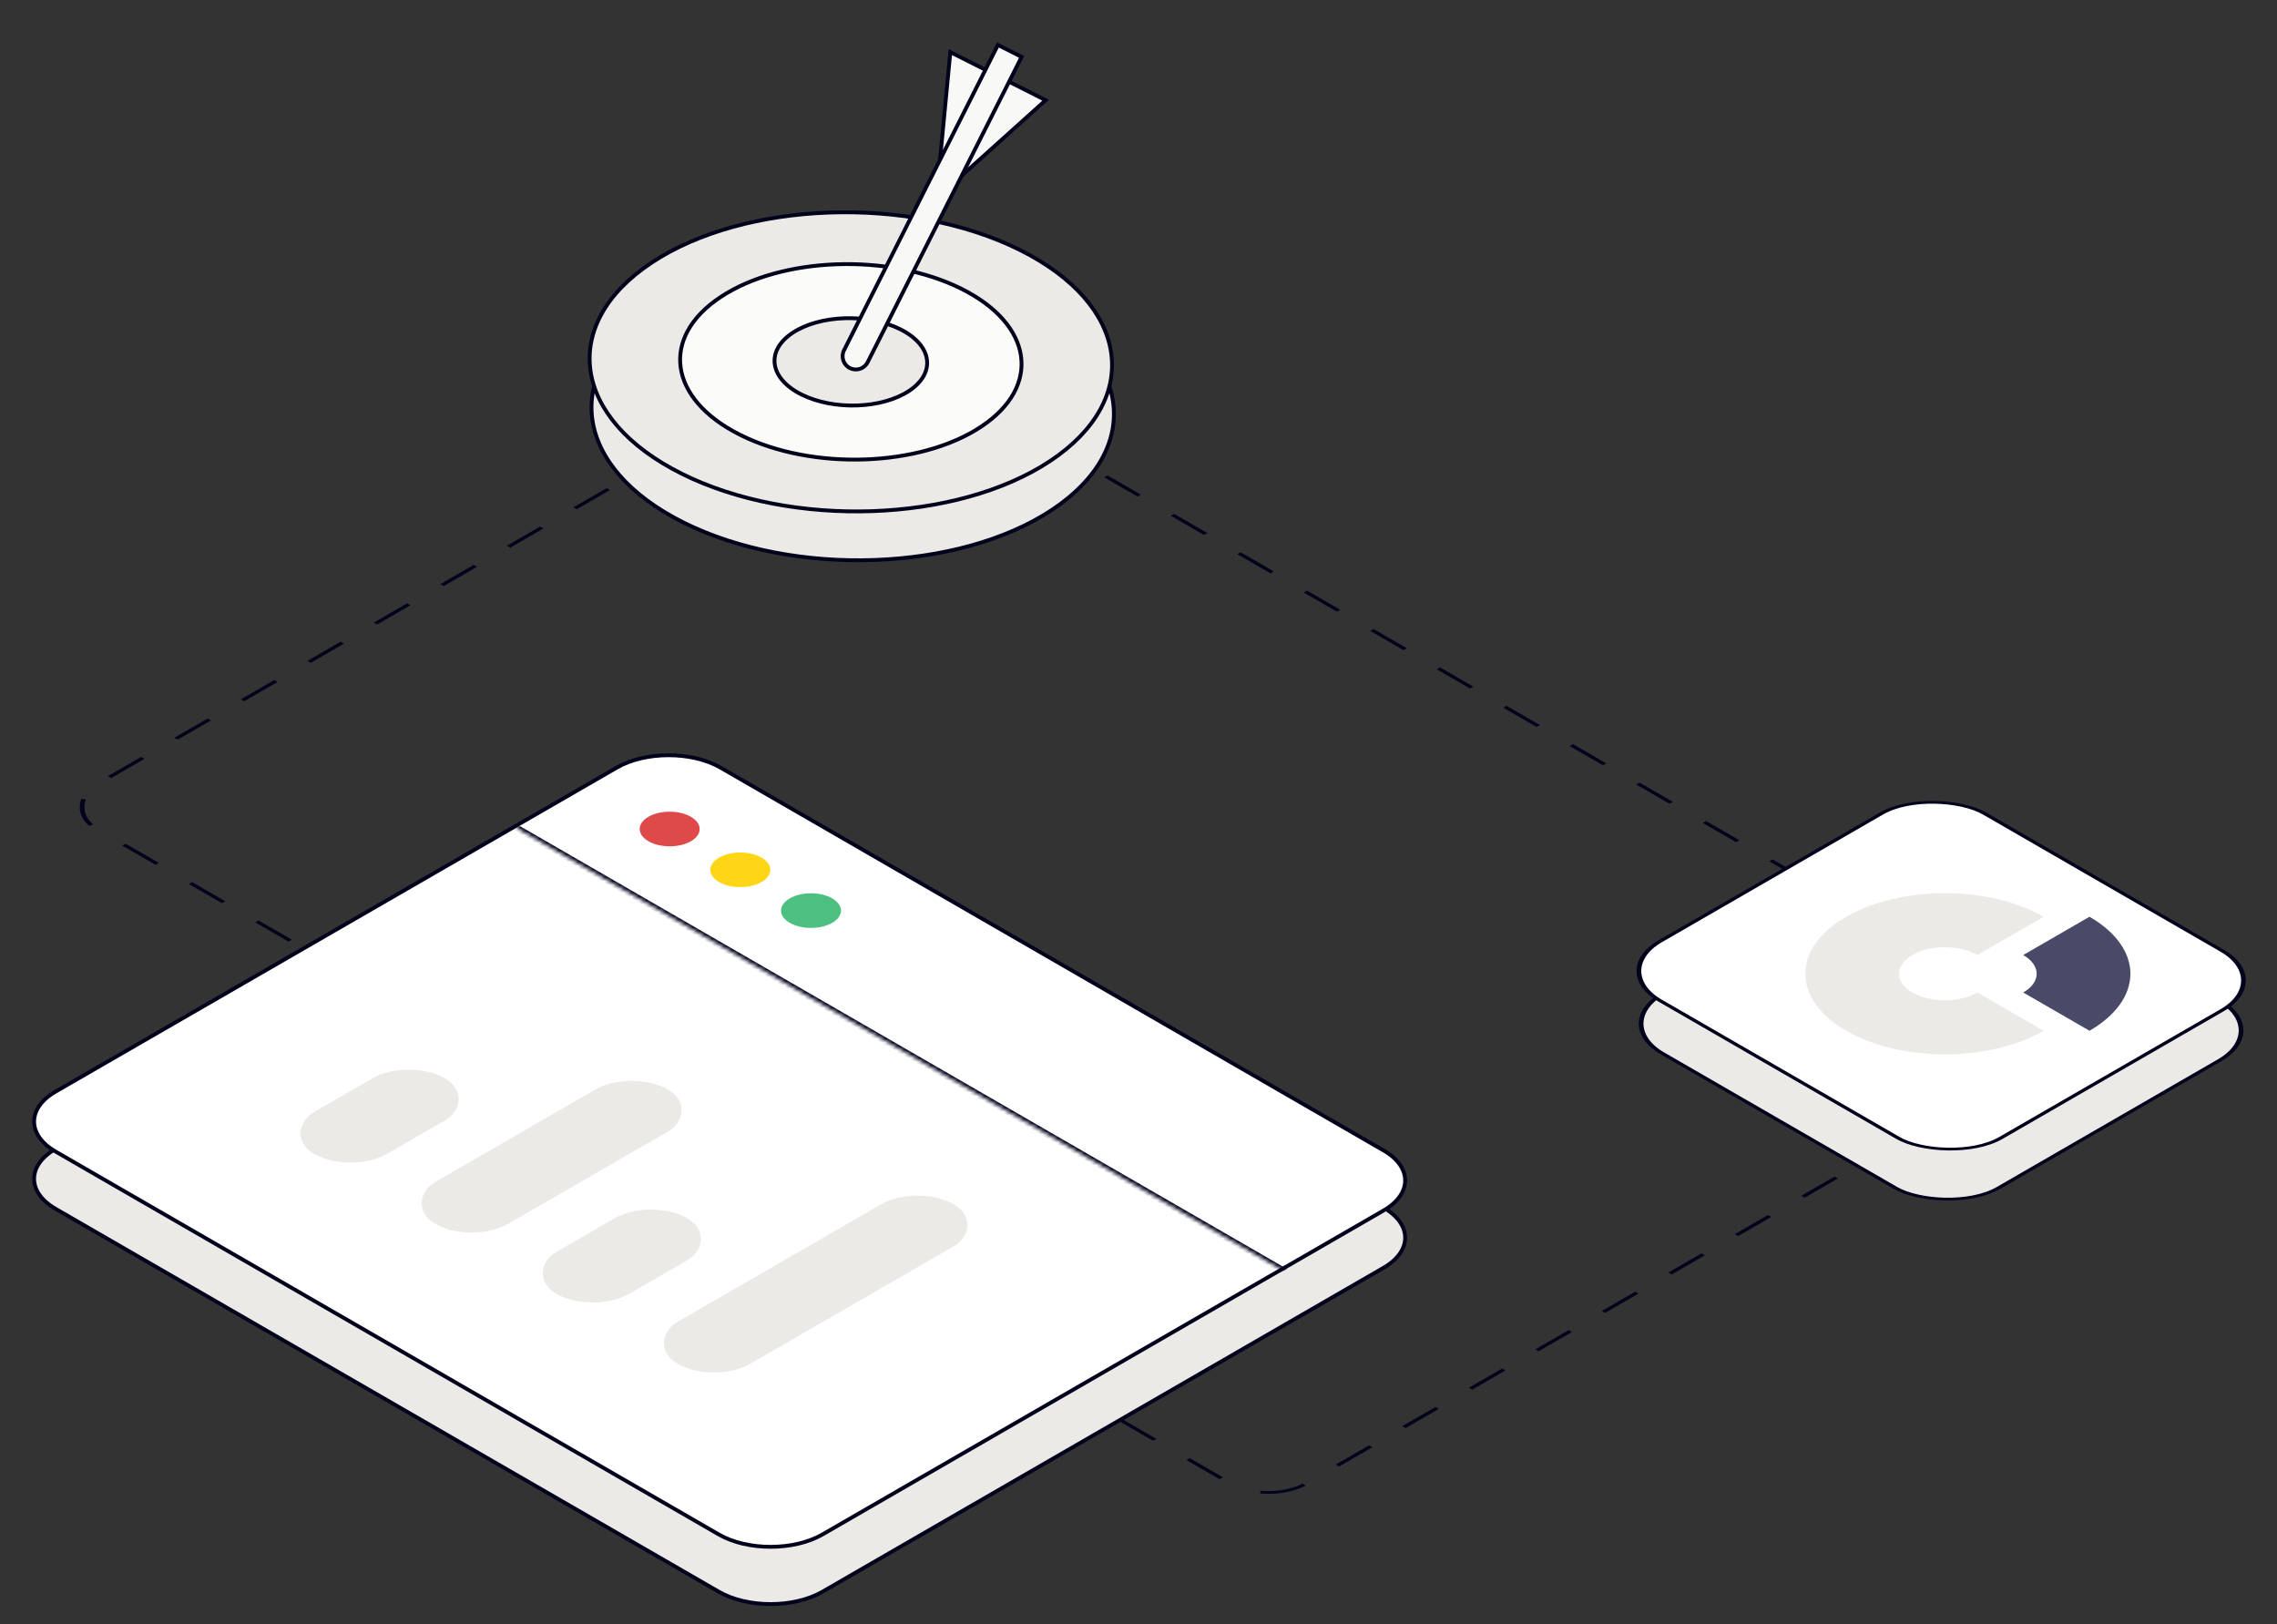 <svg width="593" height="423" viewBox="0 0 593 423" fill="none" xmlns="http://www.w3.org/2000/svg">
<rect x="0" y="0" width="593" height="423" fill="#333333" stroke="none"/>
<rect y="0.5" width="363.916" height="243.557" rx="11.5" transform="matrix(0.866 0.5 -0.866 0.5 226.515 88.058)" stroke="#02021D" stroke-dasharray="10 10"/>
<path d="M266.07 77.803C294.76 92.091 298.212 116.713 273.947 132.79C249.683 148.866 206.763 150.395 178.072 136.107C149.382 121.819 145.931 97.198 170.195 81.121C194.46 65.044 237.38 63.516 266.07 77.803Z" fill="#ECEAE7" stroke="#02021D"/>
<path d="M265.582 65.084C294.272 79.372 297.723 103.994 273.459 120.07C249.195 136.147 206.274 137.675 177.584 123.388C148.894 109.1 145.443 84.478 169.707 68.402C193.972 52.325 236.892 50.797 265.582 65.084Z" fill="#ECEAE7" stroke="#02021D"/>
<path d="M250.337 75.186C269.107 84.534 271.343 100.628 255.499 111.125C239.655 121.622 211.603 122.633 192.833 113.285C174.063 103.938 171.827 87.844 187.671 77.347C203.514 66.849 231.566 65.839 250.337 75.186Z" fill="#FBFBFA" stroke="#02021D"/>
<path d="M234.426 85.727C242.845 89.92 243.813 97.115 236.756 101.791C229.699 106.466 217.162 106.936 208.743 102.744C200.324 98.551 199.356 91.356 206.413 86.68C213.47 82.005 226.007 81.535 234.426 85.727Z" fill="#ECEAE7" stroke="#02021D"/>
<path d="M272.325 26.092L243.858 51.669L247.495 13.573L272.325 26.092Z" fill="#F8F8F7" stroke="#02021D"/>
<path d="M225.969 94.329C225.111 96.031 223.036 96.715 221.334 95.857C219.633 94.999 218.949 92.924 219.807 91.222L259.896 11.712L266.058 14.819L225.969 94.329Z" fill="#F8F8F7" stroke="#02021D"/>
<path d="M360.336 314.523C367.808 318.837 367.808 325.831 360.336 330.145L214.222 414.504C206.75 418.818 194.636 418.818 187.165 414.504L14.488 314.809C7.017 310.495 7.017 303.502 14.488 299.188L160.603 214.829C168.074 210.515 180.188 210.515 187.66 214.829L360.336 314.523Z" fill="#ECEAE7" stroke="#02021D"/>
<path d="M360.336 299.613C367.808 303.926 367.808 310.92 360.336 315.234L214.222 399.593C206.75 403.907 194.636 403.907 187.165 399.593L14.488 299.898C7.017 295.585 7.017 288.591 14.488 284.277L160.603 199.918C168.074 195.604 180.188 195.604 187.66 199.918L360.336 299.613Z" fill="white" stroke="#02021D"/>
<mask id="path-10-inside-1_411_23049" fill="white">
<path d="M357.875 301.246C365.585 305.698 365.585 312.915 357.875 317.367L334.307 330.974L134.359 215.534L157.926 201.927C165.637 197.475 178.138 197.475 185.849 201.927L357.875 301.246Z"/>
</mask>
<path d="M371.836 309.307L334.307 330.974L371.836 309.307ZM134.359 215.534L171.888 193.866L134.359 215.534ZM171.888 193.866L371.836 309.307L171.888 193.866ZM333.441 331.474L133.493 216.034L135.225 215.034L335.173 330.474L333.441 331.474Z" fill="#02021D" mask="url(#path-10-inside-1_411_23049)"/>
<circle cx="6.375" cy="6.375" r="6.375" transform="matrix(0.866 0.5 -0.866 0.5 174.402 209.518)" fill="#DE4949"/>
<circle cx="6.375" cy="6.375" r="6.375" transform="matrix(0.866 0.5 -0.866 0.5 192.801 220.143)" fill="#FFD615"/>
<circle cx="6.375" cy="6.375" r="6.375" transform="matrix(0.866 0.5 -0.866 0.5 211.207 230.768)" fill="#4BC080"/>
<rect width="21.857" height="39.343" rx="10.929" transform="matrix(0.866 0.5 -0.866 0.5 106.434 275.374)" fill="#ECEAE7"/>
<rect width="21.857" height="39.343" rx="10.929" transform="matrix(0.866 0.5 -0.866 0.5 169.527 311.805)" fill="#ECEAE7"/>
<rect width="21.857" height="83.058" rx="10.929" transform="matrix(0.866 0.5 -0.866 0.5 238.934 308.161)" fill="#ECEAE7"/>
<rect width="21.857" height="69.944" rx="10.929" transform="matrix(0.866 0.5 -0.866 0.5 164.484 278.29)" fill="#ECEAE7"/>
<rect x="-0.866" y="2.98023e-08" width="97.509" height="101.062" rx="15.5" transform="matrix(-0.866 0.5 -0.866 -0.5 590.751 268.786)" fill="#ECEAE7" stroke="#02021D"/>
<rect x="-0.866" y="2.98023e-08" width="97.509" height="102.453" rx="15.5" transform="matrix(-0.866 0.5 -0.866 -0.5 591.38 255.767)" fill="white" stroke="#02021D"/>
<path d="M532.235 268.435C527.149 271.371 520.67 273.371 513.616 274.181C506.563 274.991 499.251 274.575 492.607 272.986C485.963 271.397 480.283 268.706 476.288 265.254C472.292 261.801 470.16 257.742 470.16 253.59C470.16 249.438 472.292 245.379 476.288 241.926C480.283 238.474 485.963 235.783 492.607 234.194C499.251 232.605 506.563 232.189 513.616 232.999C520.67 233.809 527.149 235.809 532.235 238.745L514.974 248.711C513.302 247.746 511.173 247.088 508.854 246.822C506.536 246.556 504.132 246.692 501.949 247.215C499.765 247.737 497.898 248.622 496.585 249.756C495.271 250.891 494.57 252.225 494.57 253.59C494.57 254.955 495.271 256.289 496.585 257.424C497.898 258.559 499.765 259.443 501.949 259.965C504.132 260.488 506.536 260.624 508.854 260.358C511.173 260.092 513.302 259.435 514.974 258.47L532.235 268.435Z" fill="#ECEAE7"/>
<path d="M544.172 238.745C547.549 240.695 550.227 243.009 552.055 245.556C553.882 248.103 554.823 250.833 554.823 253.59C554.823 256.347 553.882 259.077 552.055 261.624C550.227 264.171 547.549 266.486 544.172 268.435L526.911 258.47C528.021 257.829 528.902 257.068 529.502 256.231C530.103 255.394 530.412 254.496 530.412 253.59C530.412 252.684 530.103 251.787 529.502 250.949C528.902 250.112 528.021 249.351 526.911 248.711L544.172 238.745Z" fill="#494968"/>
</svg>
